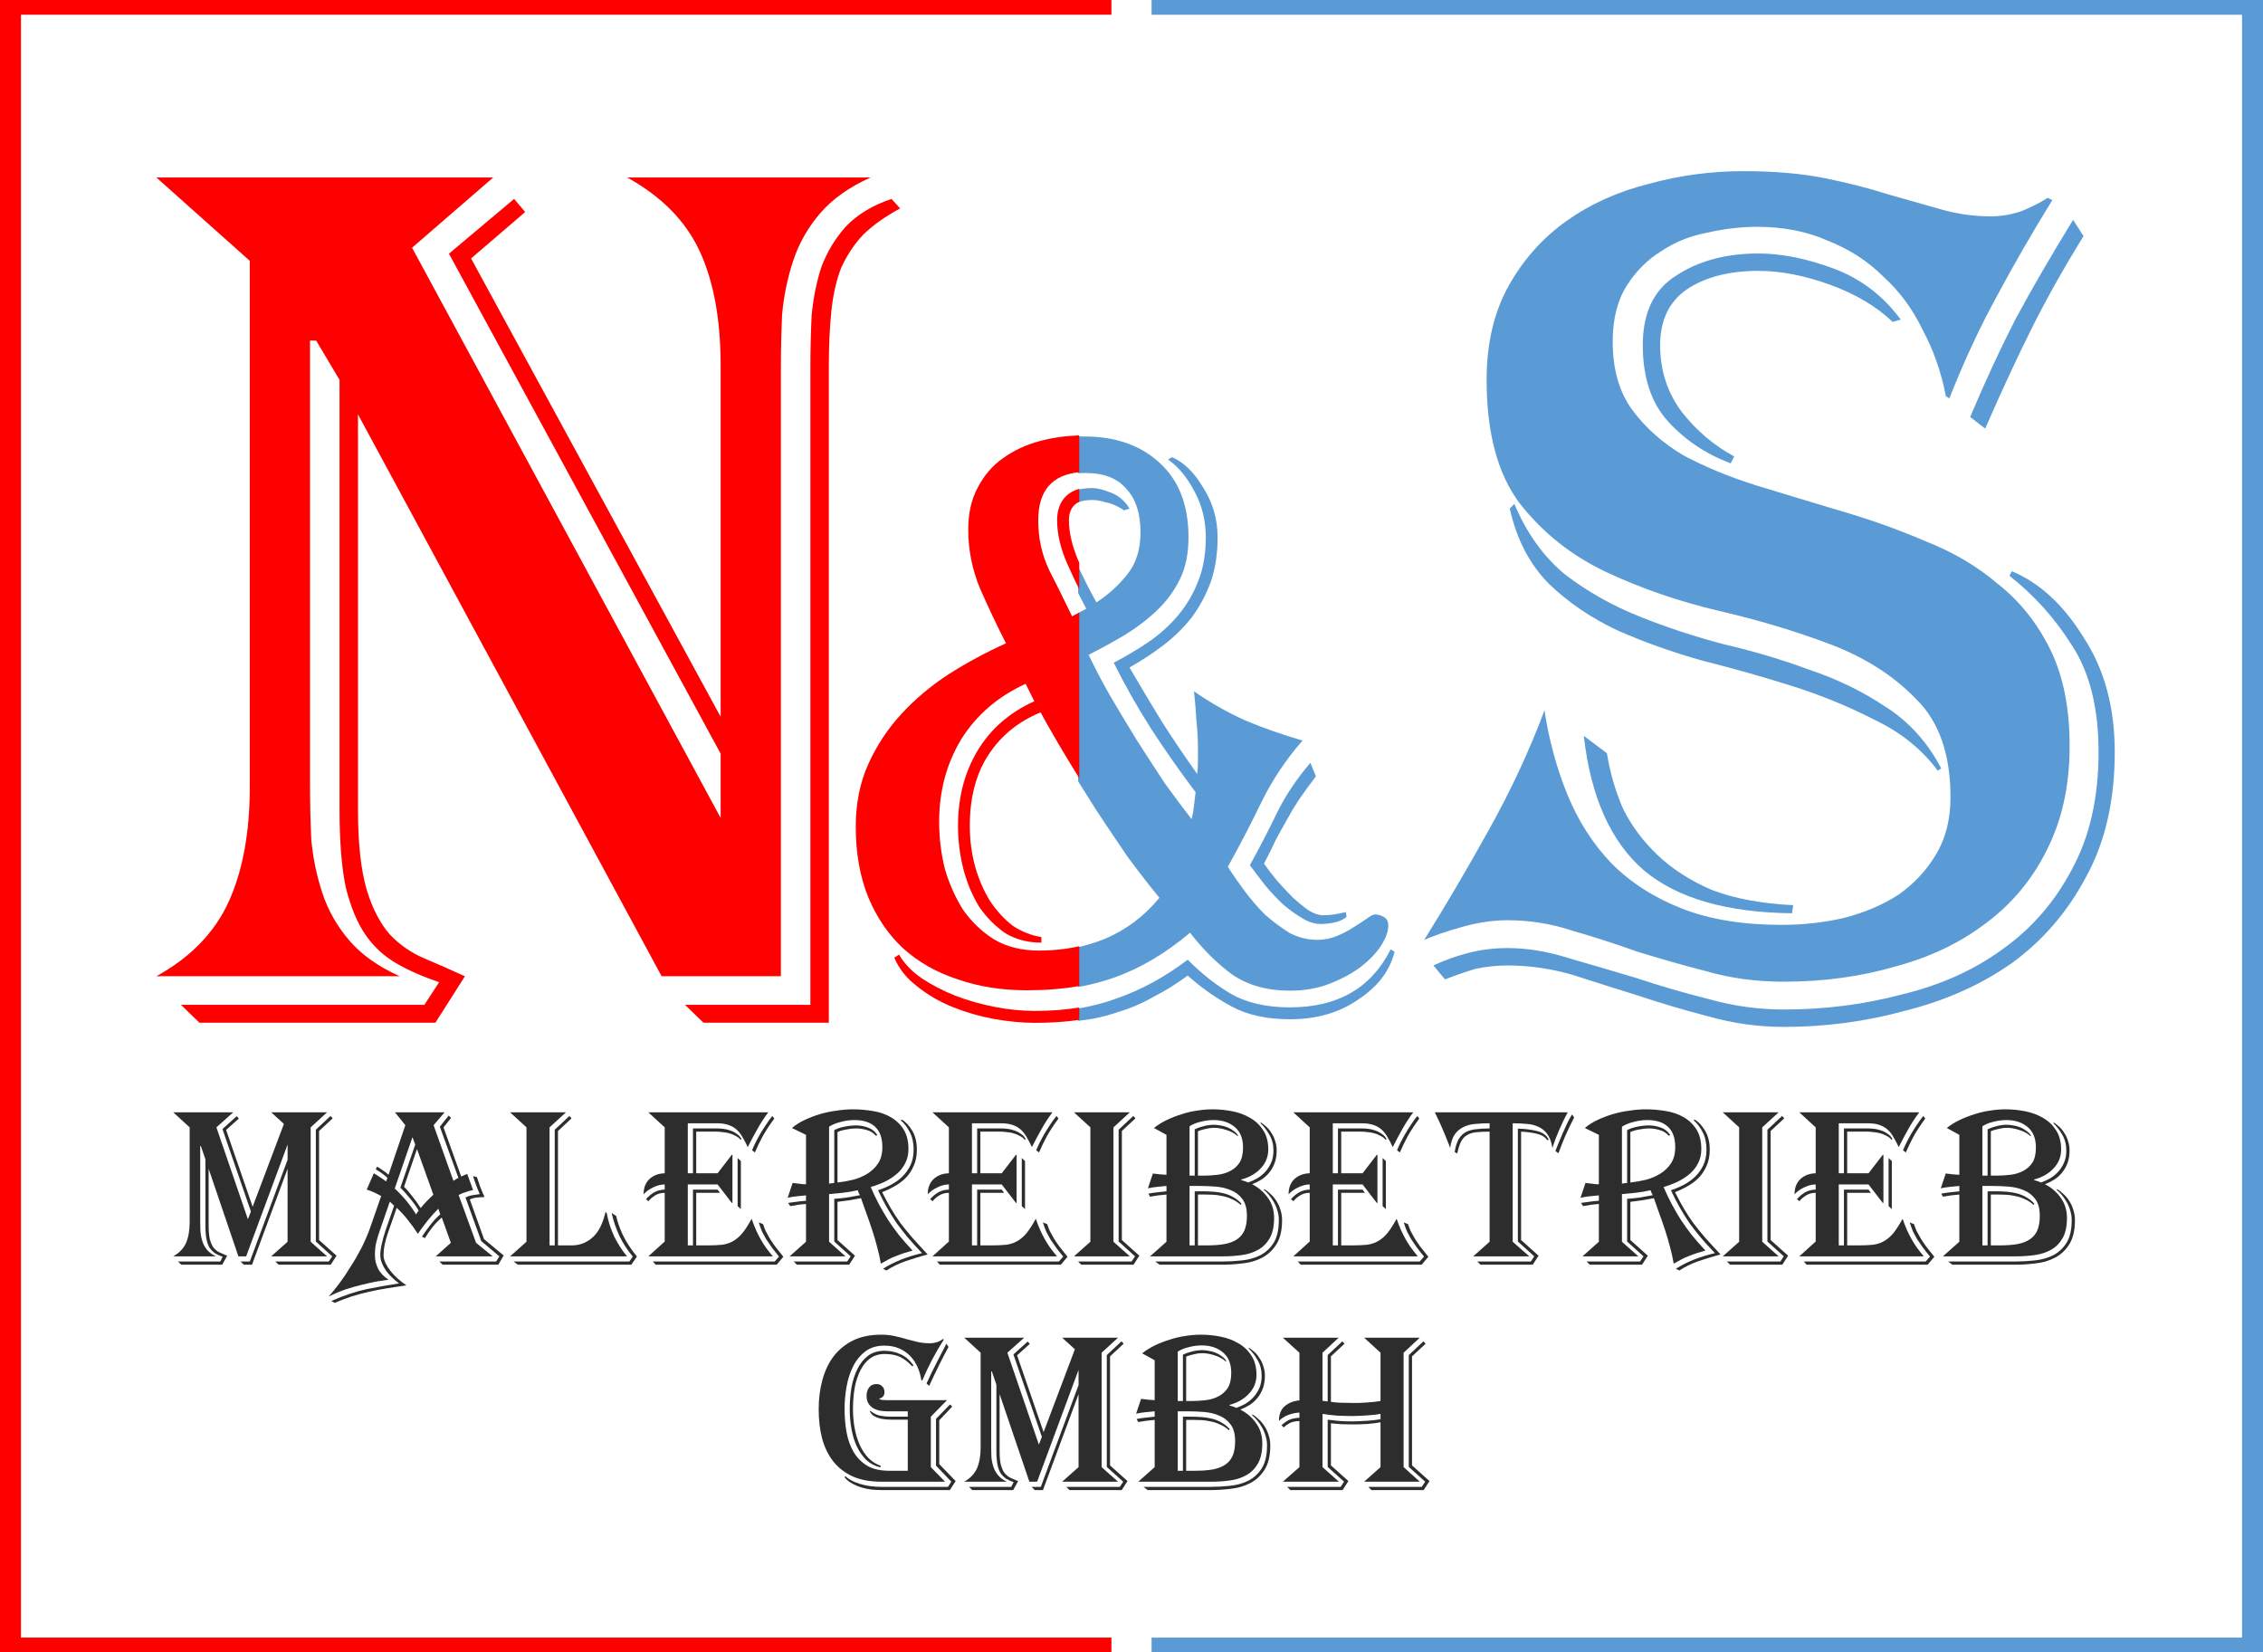 <?xml version="1.0" encoding="UTF-8"?> <svg xmlns="http://www.w3.org/2000/svg" width="1071" height="782" viewBox="0 0 1071 782" fill="none"><rect width="1071" height="782" fill="white"></rect><path d="M1071 0V782L545 782V775.018L1061.08 775.018V6.982L545 6.982V3.23511e-05L1071 0Z" fill="#5B9BD5"></path><path d="M0 782L526 782V775.018H9.924L9.925 6.982L526 6.982V0H0V782Z" fill="#FF0000"></path><path d="M895.727 152.341C888.062 145.024 878.208 139.171 866.163 134.781C854.119 130.39 842.805 128.195 832.22 128.195C818.351 128.195 807.036 131.122 798.277 136.976C789.882 142.829 785.685 151.61 785.685 163.317C785.685 175.39 789.152 186 796.087 195.146C803.021 203.927 811.234 210.878 820.723 216L819.081 219.293C807.401 214.902 797.547 208.317 789.517 199.537C781.487 190.756 777.473 178.683 777.473 163.317C777.473 147.951 782.765 136.976 793.349 130.39C803.934 123.439 816.891 119.963 832.22 119.963C843.17 119.963 855.031 122.341 867.806 127.098C880.58 131.854 891.165 139.902 899.559 151.244L895.727 152.341ZM979.491 353.195C979.491 371.854 975.841 388.317 968.541 402.585C961.606 416.488 951.934 428.012 939.525 437.159C927.481 446.305 913.246 453.073 896.822 457.463C880.398 462.22 862.879 464.598 844.264 464.598C831.125 464.598 818.898 462.951 807.584 459.659C796.269 456.732 785.32 453.622 774.735 450.329C764.516 446.671 754.296 443.378 744.077 440.451C734.222 437.159 724.003 435.512 713.418 435.512C706.483 435.512 699.184 436.61 691.519 438.805C683.855 441 678.015 443.012 674 444.841C683.855 429.11 694.074 411.732 704.659 392.707C715.243 373.683 724.003 354.841 730.937 336.183C733.127 350.451 736.777 363.805 741.887 376.244C746.997 388.683 753.931 399.476 762.691 408.622C771.815 417.768 782.947 424.902 796.087 430.024C809.226 435.146 824.92 437.707 843.17 437.707C853.389 437.707 863.244 436.61 872.733 434.415C882.588 431.854 891.165 428.195 898.464 423.439C905.764 418.317 911.604 412.098 915.984 404.78C920.728 397.098 923.101 387.951 923.101 377.341C923.101 356.854 917.626 341.305 906.677 330.695C896.092 319.72 882.588 311.122 866.163 304.902C849.739 298.683 832.038 293.378 813.058 288.988C794.444 284.598 776.925 278.561 760.501 270.878C744.077 263.195 730.39 252.402 719.44 238.5C708.856 224.598 703.564 205.024 703.564 179.781C703.564 162.585 707.031 147.768 713.966 135.329C720.9 122.89 730.025 112.646 741.339 104.598C752.654 96.549 765.611 90.695 780.21 87.037C794.809 83.012 809.774 81 825.103 81C839.702 81 852.477 82.098 863.426 84.293C874.376 86.488 884.413 89.049 893.537 91.976C902.662 94.537 911.056 96.915 918.721 99.11C926.386 101.305 934.233 102.402 942.262 102.402C946.642 102.402 951.204 101.671 955.949 100.207C960.694 98.378 965.074 96.183 969.089 93.622L971.278 94.719C961.789 110.085 953.029 125.268 945 140.268C936.97 154.902 929.488 171 922.553 188.561L920.911 187.463C918.721 176.122 915.071 165.695 909.961 156.183C905.217 146.305 899.012 137.89 891.347 130.939C884.048 123.622 875.288 117.951 865.068 113.927C855.214 109.537 844.082 107.341 831.673 107.341C824.008 107.341 816.161 108.256 808.131 110.085C800.102 111.549 792.802 114.476 786.232 118.866C779.663 122.89 774.188 128.378 769.808 135.329C765.428 142.281 763.238 151.061 763.238 161.671C763.238 174.841 766.341 185.634 772.545 194.049C778.75 202.463 786.78 209.598 796.634 215.451C806.854 220.939 818.351 225.695 831.125 229.72C844.264 233.744 857.586 237.768 871.091 241.793C884.96 245.817 898.282 250.573 911.056 256.061C924.196 261.183 935.693 267.951 945.547 276.366C955.767 284.415 963.979 294.659 970.184 307.098C976.388 319.537 979.491 334.902 979.491 353.195ZM917.079 364.72C909.414 354.476 899.377 346.427 886.967 340.573C874.923 334.354 861.966 329.049 848.097 324.659C834.227 320.268 819.993 316.244 805.394 312.585C791.159 308.561 777.838 303.805 765.428 298.317C753.019 292.463 742.252 285.146 733.127 276.366C724.003 267.22 717.798 255.329 714.513 240.695L716.703 238.5C722.543 252.402 730.572 263.561 740.792 271.976C751.376 280.024 763.056 286.61 775.83 291.732C788.605 296.854 801.926 301.244 815.796 304.902C830.03 308.195 843.535 312.22 856.309 316.976C869.448 321.366 881.493 327.22 892.442 334.537C903.392 341.488 912.151 351.183 918.721 363.622L917.079 364.72ZM1000.84 355.939C1000.84 378.988 996.28 398.744 987.155 415.207C978.396 431.671 966.716 445.207 952.117 455.817C937.518 466.061 920.728 473.561 901.749 478.317C883.135 483.439 863.974 486 844.264 486C832.22 486 820.358 484.354 808.679 481.061C797.364 478.134 786.232 474.841 775.283 471.183C764.698 467.89 754.296 464.598 744.077 461.305C733.857 458.378 723.638 456.915 713.418 456.915C708.308 456.915 703.199 457.463 698.089 458.561C693.344 460.024 688.599 461.671 683.855 463.5L678.38 456.915C683.855 454.354 689.512 452.341 695.351 450.878C701.191 449.415 707.213 448.683 713.418 448.683C722.908 448.683 732.762 450.329 742.982 453.622C753.201 456.549 763.786 459.659 774.735 462.951C785.685 466.61 796.999 469.902 808.679 472.829C820.358 476.122 832.22 477.768 844.264 477.768C863.609 477.768 882.223 475.39 900.107 470.634C918.356 466.244 934.233 459.11 947.737 449.232C961.606 439.354 972.556 426.732 980.586 411.366C988.98 396 993.177 377.524 993.177 355.939C993.177 335.085 988.98 318.256 980.586 305.451C972.556 292.646 962.701 281.671 951.022 272.524L952.117 270.329C965.256 275.817 976.571 286.244 986.06 301.61C995.915 316.61 1000.84 334.72 1000.84 355.939ZM848.097 432.22C817.073 431.854 793.714 425.085 778.02 411.915C762.326 398.378 752.836 377.159 749.551 348.256L760.501 356.488C761.961 365.634 764.516 374.415 768.166 382.829C772.18 390.878 777.655 398.195 784.59 404.78C791.524 411.366 800.102 416.854 810.321 421.244C820.906 425.268 833.68 427.646 848.644 428.378L848.097 432.22ZM986.06 111.732C976.571 127.098 968.359 141.732 961.424 155.634C954.489 169.537 947.19 185.268 939.525 202.829L932.408 197.341C939.342 180.878 946.46 165.512 953.759 151.244C961.424 136.976 970.548 121.244 981.133 104.049L986.06 111.732Z" fill="#5B9BD5"></path><path d="M426 98.648C419.018 102.404 413.2 106.535 408.545 111.042C404.279 115.549 400.788 120.808 398.073 126.817C395.745 132.826 394.194 139.775 393.418 147.662C392.642 155.174 392.255 164 392.255 174.141V484H332.909L324.182 475.549H383.527V174.141C383.527 165.878 383.721 157.615 384.109 149.352C384.885 141.089 386.436 133.39 388.764 126.254C391.479 119.117 395.358 112.732 400.4 107.099C405.83 101.465 413.006 97.145 421.927 94.141L426 98.648ZM412.036 84C401.952 88.507 394 94.141 388.182 100.901C382.364 107.662 378.097 115.174 375.382 123.437C372.667 131.7 370.921 140.15 370.145 148.789C369.758 157.427 369.564 165.878 369.564 174.141V462.028H313.127L169.418 196.113V383.155C169.418 398.93 170.776 411.512 173.491 420.901C176.206 429.915 179.891 437.052 184.545 442.31C189.2 447.193 194.63 450.948 200.836 453.577C207.042 456.207 213.442 459.023 220.036 462.028L206.073 484H94.364L85.636 475.549H200.836L207.818 464.845C200.061 462.216 193.273 459.211 187.455 455.831C181.636 452.451 176.788 447.944 172.909 442.31C169.03 436.676 165.927 429.164 163.6 419.775C161.661 410.385 160.691 398.178 160.691 383.155V179.775L149.636 161.183H146.727V371.887C146.727 380.15 146.921 388.601 147.309 397.239C148.085 405.878 149.83 414.329 152.545 422.592C155.261 430.854 159.527 438.366 165.345 445.127C171.164 451.887 179.115 457.521 189.2 462.028H74C90.291 453.014 101.733 441.183 108.327 426.535C114.921 411.887 118.218 393.859 118.218 372.451V123.437L74 84H233.418L195.018 117.239L341.055 387.099V356.676L212.473 120.056L243.309 94.141L248.545 100.338L222.945 122.31L341.055 339.211V173.014C341.055 151.23 337.758 133.202 331.164 118.93C324.57 104.657 313.127 93.014 296.836 84H412.036Z" fill="#FF0000"></path><path d="M510.236 483.15C510.277 483.144 510.318 483.137 510.359 483.131C517.059 482.38 523.264 481.002 528.971 478.998C534.927 477.244 540.511 474.864 545.723 471.858C551.182 469.102 556.642 465.72 562.102 461.712C568.554 467.474 575.503 472.359 582.948 476.367C590.393 480.375 599.575 482.38 610.494 482.38C623.151 482.38 633.946 479.248 642.88 472.985C652.062 466.973 657.77 459.457 660.004 450.439L658.142 449.312C648.96 467.599 633.078 476.743 610.494 476.743C599.327 476.743 590.021 474.614 582.576 470.355C575.379 466.096 568.554 460.71 562.102 454.197C551.182 462.464 539.891 468.601 528.227 472.609C522.579 474.672 516.582 476.235 510.236 477.298V483.15Z" fill="#5B9BD5"></path><path d="M510.236 467.126C516.052 466.084 521.553 464.655 526.738 462.839C539.146 458.581 551.307 451.441 563.219 441.42C569.423 449.437 576.123 456.075 583.32 461.336C590.765 466.347 599.823 468.852 610.494 468.852C617.443 468.852 623.771 467.724 629.479 465.47C635.187 463.215 640.026 460.585 643.997 457.579C648.216 454.322 651.442 450.94 653.675 447.433C655.909 443.925 657.026 440.794 657.026 438.038C657.026 436.034 656.281 434.656 654.792 433.905C653.551 433.153 652.186 432.778 650.697 432.778C649.953 432.778 648.712 433.404 646.975 434.656C645.238 435.909 643.128 437.287 640.647 438.79C638.413 440.293 635.807 441.671 632.829 442.923C629.851 444.176 626.749 444.802 623.523 444.802C618.808 444.802 614.341 443.675 610.122 441.42C606.151 438.915 602.305 436.034 598.582 432.778C595.108 429.27 591.882 425.513 588.904 421.504C585.926 417.496 583.32 413.738 581.087 410.231C586.794 399.96 592.13 389.689 597.093 379.418C602.305 368.896 608.757 359.251 616.45 350.483C607.02 347.728 598.086 344.596 589.648 341.089C581.211 337.331 573.021 332.697 565.08 327.185C565.576 331.695 565.948 336.204 566.197 340.713C566.693 345.223 566.941 349.857 566.941 354.617V360.629C566.941 362.633 566.817 364.512 566.569 366.266C560.861 358.249 555.277 349.982 549.818 341.465C544.606 332.947 539.519 324.43 534.555 315.912C540.263 312.656 545.599 309.148 550.562 305.391C555.774 301.382 560.241 296.998 563.963 292.239C567.686 287.228 570.664 281.717 572.897 275.705C575.131 269.442 576.247 262.302 576.247 254.286C576.247 245.768 574.014 238.002 569.547 230.988C565.328 223.723 560.365 218.838 554.657 216.333L552.796 217.46C557.759 220.967 561.978 226.103 565.452 232.867C568.926 239.38 570.664 246.52 570.664 254.286C570.664 262.302 569.423 269.317 566.941 275.329C564.708 281.091 561.605 286.352 557.635 291.111C553.664 295.871 548.949 300.13 543.489 303.888C538.278 307.395 532.818 310.652 527.11 313.658C532.322 324.179 538.278 334.701 544.978 345.223C551.679 355.494 558.627 365.389 565.824 374.909C565.576 376.913 565.328 379.042 565.08 381.297C564.832 383.551 564.459 385.681 563.963 387.685C560.241 382.925 556.022 377.288 551.307 370.775C546.84 364.011 542.373 357.122 537.905 350.108C533.438 342.843 529.22 335.828 525.249 329.064C521.278 322.05 517.928 315.662 515.198 309.9C521.154 306.894 526.862 303.762 532.322 300.506C538.03 296.998 543.117 293.115 547.584 288.857C552.051 284.598 555.649 279.713 558.379 274.202C561.109 268.69 562.474 262.052 562.474 254.286C562.474 239.004 557.883 227.23 548.701 218.963C539.767 210.696 527.855 206.562 512.965 206.562C512.048 206.562 511.138 206.575 510.236 206.6V223.984C511.347 223.893 512.505 223.848 513.709 223.848C522.395 223.848 528.847 226.353 533.066 231.364C537.533 236.123 539.767 243.012 539.767 252.031C539.767 260.047 537.657 266.686 533.438 271.947C529.468 276.957 524.629 281.341 518.921 285.099C516.026 279.929 513.131 274.254 510.236 268.075V280.641C511.5 283.181 512.782 285.67 514.081 288.105L510.236 290.139V369.758C513.087 374.356 515.982 378.954 518.921 383.551C523.884 391.067 528.847 398.457 533.811 405.722C539.022 412.736 543.986 419.125 548.701 424.886C541.504 433.654 532.818 440.168 522.643 444.427C518.586 446.025 514.451 447.304 510.236 448.265V467.126Z" fill="#5B9BD5"></path><path d="M510.236 231.747V237.751C512.056 237 514.33 236.624 517.059 236.624C518.797 236.624 520.906 237 523.388 237.752C526.118 238.253 528.971 239.505 531.949 241.509L534.555 240.758C532.57 237.251 529.716 234.745 525.993 233.242C522.271 231.739 519.293 230.988 517.059 230.988C514.513 230.988 512.239 231.241 510.236 231.747Z" fill="#5B9BD5"></path><path d="M631.713 436.535C633.946 436.034 635.807 435.157 637.296 433.905L636.924 431.65C634.939 432.151 633.078 432.527 631.34 432.778C629.851 433.028 628.114 433.153 626.129 433.153C624.144 433.153 621.91 432.402 619.428 430.899C616.947 429.145 614.465 427.141 611.983 424.886C609.502 422.381 607.02 419.751 604.538 416.995C602.057 413.989 599.947 411.233 598.21 408.728C600.444 404.469 602.305 400.712 603.794 397.455C605.531 394.198 607.268 391.067 609.005 388.061C610.743 384.804 612.604 381.673 614.589 378.666C616.823 375.41 619.552 371.652 622.779 367.393L620.173 361.005C613.721 368.52 608.509 376.286 604.538 384.303C600.816 392.069 596.473 400.461 591.51 409.48C593.743 412.486 596.225 415.743 598.955 419.25C601.684 422.506 604.538 425.513 607.516 428.268C610.494 430.773 613.472 432.903 616.45 434.656C619.428 436.41 622.282 437.287 625.012 437.287C627.246 437.287 629.479 437.036 631.713 436.535Z" fill="#5B9BD5"></path><path d="M510.784 447.828V466.661C503.118 467.997 494.907 468.665 486.151 468.665C473.99 468.665 462.947 466.911 453.02 463.404C443.094 460.147 434.532 455.262 427.335 448.749C420.386 442.236 414.927 434.219 410.956 424.7C406.985 414.93 405 403.782 405 391.256C405 380.233 406.985 370.338 410.956 361.57C414.927 352.802 420.138 344.911 426.591 337.896C433.043 330.882 440.488 324.619 448.926 319.108C457.611 313.596 466.67 308.711 476.1 304.452C471.881 296.185 467.786 287.543 463.816 278.524C460.093 269.506 458.232 260.237 458.232 250.717C458.232 242.951 459.721 236.312 462.699 230.801C465.677 225.039 469.648 220.405 474.611 216.897C479.822 213.14 485.778 210.384 492.479 208.63C498.217 207.129 504.318 206.27 510.784 206.054V223.471C497.836 224.722 491.362 232.301 491.362 246.208C491.362 254.725 493.099 262.616 496.574 269.881C500.296 277.146 503.895 284.411 507.369 291.676L510.784 289.87V368.297C509.008 365.429 507.249 362.56 505.508 359.691C500.792 351.925 496.45 344.41 492.479 337.145C482.056 341.403 473.866 348.042 467.91 357.061C461.954 366.079 458.976 377.352 458.976 390.88C458.976 397.644 459.845 404.157 461.582 410.42C463.319 416.433 465.677 421.819 468.655 426.578C471.881 431.338 475.479 435.221 479.45 438.227C483.669 440.983 488.136 442.737 492.851 443.488V446.119C486.399 446.119 480.691 444.616 475.728 441.609C471.012 438.353 466.918 434.219 463.443 429.209C460.217 423.948 457.736 418.061 455.998 411.548C454.261 404.784 453.393 397.895 453.393 390.88C453.393 377.352 456.495 365.453 462.699 355.182C468.903 344.911 477.837 337.145 489.501 331.884L485.406 323.617C472.253 329.629 462.078 338.397 454.882 349.921C447.933 361.445 444.459 374.471 444.459 389.001C444.459 396.266 445.327 403.531 447.064 410.796C449.05 417.81 451.904 424.324 455.626 430.336C459.597 436.098 464.56 440.858 470.516 444.616C476.472 448.123 483.545 449.876 491.734 449.876C498.253 449.876 504.603 449.193 510.784 447.828Z" fill="#FF0000"></path><path d="M510.784 278.954V266.318C510.638 266.004 510.493 265.689 510.347 265.372C507.369 258.358 505.88 251.97 505.88 246.208C505.88 241.934 507.515 239.011 510.784 237.437V231.334C508.163 232.078 506.032 233.278 504.391 234.934C501.661 237.69 500.296 241.448 500.296 246.208C500.296 252.721 501.909 259.61 505.135 266.875C506.978 271.024 508.861 275.05 510.784 278.954Z" fill="#FF0000"></path><path d="M510.784 476.828V482.672C504.507 483.605 497.537 484.072 489.873 484.072C483.669 484.072 477.093 483.445 470.144 482.193C463.443 480.94 456.991 479.061 450.787 476.556C444.583 474.051 438.999 470.794 434.036 466.786C429.072 463.028 425.474 458.519 423.24 453.258L425.474 451.755C427.955 456.014 431.554 459.772 436.269 463.028C441.232 466.285 446.568 469.041 452.276 471.295C458.232 473.55 464.436 475.304 470.888 476.556C477.341 477.809 483.669 478.435 489.873 478.435C497.218 478.435 504.188 477.899 510.784 476.828Z" fill="#FF0000"></path><path d="M128.346 594.581L136.104 587.674V553.137L119.26 598.543H115.381L113.85 597.019H118.24L136.104 548.871V541.659L116.504 594.581H112.829L98.742 553.137V579.751C98.742 582.392 98.912 584.559 99.252 586.252C99.66 587.877 100.205 589.198 100.885 590.213C101.634 591.161 102.451 591.906 103.335 592.448C104.288 592.922 105.343 593.396 106.5 593.87L107.521 594.277L105.173 598.543H85.777L84.246 597.019H104.254L105.377 594.784C104.016 594.31 102.825 593.769 101.804 593.159C100.851 592.482 100.001 591.635 99.252 590.62C98.572 589.536 98.061 588.148 97.721 586.455C97.38 584.694 97.21 582.46 97.21 579.751V548.668L95.067 542.37H94.76V578.329C94.76 579.819 94.794 581.342 94.862 582.9C94.999 584.457 95.305 585.981 95.781 587.471C96.258 588.961 97.006 590.315 98.027 591.534C99.048 592.753 100.443 593.769 102.212 594.581H82C84.858 592.956 86.866 590.857 88.023 588.283C89.18 585.642 89.758 582.358 89.758 578.43V533.533L82 526.422H110.379L102.417 533.533L117.321 577.008L118.75 573.351L105.275 534.345L112.012 528.251L113.033 529.368L107.01 534.752L119.567 571.117L134.369 531.907L128.346 526.422H154.785L147.027 533.533V587.674L154.785 594.581H128.346ZM131.817 598.543L130.285 597.019H155.602L157.235 594.581L149.477 587.572V534.65L156.419 528.149L157.44 529.266L151.008 535.259V586.861L159.277 594.277L156.521 598.543H131.817Z" fill="#2D2D2D"></path><path d="M199.077 571.726C200.846 569.559 202.854 567.46 205.1 565.428L197.341 543.792L191.216 561.67C192.373 562.753 193.666 564.243 195.095 566.139C196.593 567.968 197.92 569.83 199.077 571.726ZM196.933 574.773C197.137 574.435 197.307 574.13 197.443 573.859C197.648 573.588 197.886 573.284 198.158 572.945C196.933 570.846 195.47 568.814 193.768 566.85C192.135 564.819 190.706 563.227 189.481 562.076L196.525 541.659L195.198 538.205L186.827 562.482C190.842 566.207 194.211 570.304 196.933 574.773ZM206.223 594.581L213.368 588.182L209.081 576.196C207.516 577.55 206.018 579.107 204.589 580.868C203.228 582.629 202.071 584.322 201.118 585.947L199.689 585.236C200.846 583.475 202.139 581.681 203.568 579.852C204.998 577.956 206.597 576.229 208.366 574.672L207.448 572.031C205.678 573.792 203.977 575.688 202.343 577.719C200.778 579.683 199.247 581.749 197.75 583.916C196.32 581.681 194.755 579.514 193.054 577.415C191.42 575.315 189.651 573.385 187.745 571.625L183.662 583.306C182.914 585.473 182.369 587.403 182.029 589.096C181.689 590.789 181.518 592.414 181.518 593.972C181.518 595.191 181.825 596.444 182.437 597.73C183.05 599.017 183.832 600.27 184.785 601.489C185.806 602.775 186.963 603.994 188.256 605.145C189.549 606.297 190.91 607.346 192.339 608.294C189.073 608.768 185.976 609.242 183.05 609.716C180.191 610.19 177.401 610.732 174.679 611.342C171.957 611.951 169.268 612.662 166.614 613.475C163.96 614.355 161.204 615.405 158.345 616.624L156.814 615.71C162.599 613.136 168.145 611.274 173.454 610.123C178.83 609.039 183.968 608.125 188.868 607.38C187.848 606.635 186.793 605.755 185.704 604.739C184.683 603.791 183.73 602.741 182.845 601.59C182.029 600.439 181.348 599.22 180.804 597.933C180.259 596.647 179.987 595.326 179.987 593.972C179.987 592.414 180.225 590.62 180.702 588.588C181.178 586.489 181.723 584.525 182.335 582.697L186.52 570.609L184.479 568.679L179.783 582.29C179.034 584.39 178.456 586.32 178.048 588.08C177.639 589.773 177.435 591.737 177.435 593.972C177.435 596.207 177.911 598.306 178.864 600.27C179.817 602.234 181.484 604.028 183.866 605.653C182.369 605.856 180.532 606.127 178.354 606.466C176.244 606.872 173.93 607.38 171.412 607.99C168.894 608.599 166.274 609.344 163.552 610.224C160.83 611.172 158.141 612.29 155.487 613.576C157.052 611.951 158.754 609.886 160.591 607.38C162.429 604.942 164.232 602.267 166.002 599.355C167.839 596.511 169.541 593.565 171.106 590.518C172.671 587.403 173.964 584.423 174.985 581.579L180.395 566.038C178.014 564.683 175.734 563.668 173.556 562.99L176.925 555.27C177.877 555.812 178.83 556.422 179.783 557.099C180.804 557.708 181.791 558.385 182.743 559.13L183.356 557.404C182.403 556.523 181.518 555.812 180.702 555.27C179.953 554.661 179 554.051 177.843 553.442L178.456 552.121C179.409 552.663 180.293 553.239 181.11 553.848C181.995 554.39 182.914 555.101 183.866 555.981L191.829 532.517L186.929 526.422H210.408L205.202 532.517L214.593 558.826L216.941 557.404L208.162 533.228L212.348 527.946L213.47 529.063L209.898 533.533L218.268 556.794L221.127 555.575L223.883 563.194C222.658 563.464 221.467 563.803 220.31 564.209C219.221 564.548 218.132 564.988 217.043 565.53L225.312 588.182L233.173 594.581H206.223ZM229.089 586.455L238.379 594.175L235.827 598.543H209.489L207.958 597.019H234.806L236.337 594.581L227.762 587.369L220.31 566.749C221.263 566.207 222.386 565.835 223.679 565.631C224.972 565.428 226.095 565.259 227.048 565.124C225.823 562.347 224.768 559.503 223.883 556.591L225.72 557.099C226.197 558.589 226.707 560.112 227.252 561.67C227.864 563.227 228.545 564.853 229.293 566.546C228.136 566.546 226.911 566.613 225.618 566.749C224.393 566.884 223.304 567.189 222.352 567.663L229.089 586.455Z" fill="#2D2D2D"></path><path d="M241.405 594.581L249.164 587.674V533.533L241.405 526.422H267.845L260.087 533.533V589.401H262.537V534.65L269.478 528.149L270.499 529.266L264.068 535.259V589.401H270.601C274.276 589.401 277.509 588.182 280.299 585.744C283.157 583.306 285.233 579.311 286.526 573.758H287.037C287.513 576.128 288.057 578.261 288.67 580.157C289.35 582.053 290.065 583.814 290.814 585.439C291.63 587.064 292.515 588.622 293.468 590.112C294.421 591.602 295.509 593.091 296.734 594.581H241.405ZM298.776 598.543H245.08L243.039 597.019H297.857L299.491 594.683C296.905 591.635 294.761 588.317 293.059 584.728C291.426 581.139 290.235 577.584 289.487 574.062L291.63 575.485C292.107 577.922 293.128 580.868 294.693 584.322C296.326 587.708 298.572 591.161 301.43 594.683L298.776 598.543Z" fill="#2D2D2D"></path><path d="M366.448 529.368C364.202 532.415 362.364 535.226 360.935 537.799C359.574 540.304 358.349 542.844 357.26 545.417L355.933 544.401C356.341 543.318 356.886 542.099 357.566 540.745C358.247 539.39 358.996 538.002 359.812 536.58C360.697 535.09 361.616 533.634 362.569 532.212C363.521 530.722 364.508 529.368 365.529 528.149L366.448 529.368ZM349.094 570.812V548.058L350.625 549.48V572.234L349.094 570.812ZM306.831 594.581L314.589 587.572V564.514C312.82 564.514 311.255 564.954 309.894 565.835C308.533 566.715 307.546 567.595 306.933 568.476L305.708 567.561C306.729 566.342 307.954 565.293 309.383 564.412C310.812 563.532 312.548 563.058 314.589 562.99V560.552C312.82 560.552 310.983 561.027 309.077 561.975C307.239 562.855 305.742 563.938 304.585 565.225C304.585 562.178 305.504 559.774 307.342 558.013C309.247 556.252 311.663 555.338 314.589 555.27V533.533L306.831 526.422H363.589C361.616 529.063 359.88 531.738 358.383 534.447C356.886 537.088 355.389 539.898 353.891 542.878C353.143 541.253 352.36 539.763 351.544 538.408C350.795 536.986 349.876 535.767 348.787 534.752C347.698 533.736 346.371 532.957 344.806 532.415C343.309 531.873 341.437 531.603 339.192 531.603H325.512V555.27H327.962V534.04H339.192C340.144 534.04 341.199 534.108 342.356 534.244C343.513 534.379 344.636 534.65 345.725 535.056C346.882 535.463 347.903 536.004 348.787 536.682C349.74 537.291 350.455 538.104 350.931 539.119L350.523 539.424C349.842 538.612 348.991 537.968 347.971 537.494C347.018 536.952 345.997 536.546 344.908 536.275C343.819 536.004 342.764 535.835 341.744 535.767C340.723 535.632 339.872 535.564 339.192 535.564H329.494V555.27H339.6L346.337 546.535H346.644V569.288H346.337L339.6 560.552H325.512V589.401H327.962V562.99H339.6L340.723 564.514H329.494V589.401H334.496C337.354 589.401 339.77 589.299 341.744 589.096C343.717 588.825 345.453 588.25 346.95 587.369C348.515 586.489 349.978 585.236 351.339 583.611C352.701 581.918 354.164 579.649 355.729 576.805C356.41 578.769 357.09 580.53 357.771 582.087C358.451 583.577 359.166 584.999 359.914 586.353C360.663 587.708 361.514 589.062 362.466 590.417C363.419 591.703 364.508 593.091 365.733 594.581H306.831ZM367.571 598.543H310.302L308.975 597.019H366.652L368.694 594.683C367.401 593.125 366.278 591.703 365.325 590.417C364.372 589.062 363.487 587.776 362.671 586.557C361.922 585.27 361.241 584.017 360.629 582.798C360.085 581.512 359.574 580.089 359.098 578.532L361.139 579.344C361.48 580.428 361.888 581.512 362.364 582.595C362.909 583.611 363.521 584.728 364.202 585.947C364.951 587.166 365.835 588.487 366.856 589.909C367.945 591.331 369.238 592.956 370.735 594.784L367.571 598.543Z" fill="#2D2D2D"></path><path d="M417.486 564.209C418.983 567.189 420.413 569.83 421.774 572.132C423.135 574.435 424.598 576.67 426.163 578.837C427.797 581.004 429.634 583.272 431.676 585.642C433.717 587.945 436.167 590.62 439.026 593.667C435.555 594.615 432.118 595.665 428.715 596.816C425.381 597.967 422.318 599.457 419.528 601.285L417.894 600.473C420.276 598.915 423.135 597.459 426.469 596.105C429.804 594.818 433.105 593.802 436.372 593.058C433.854 590.417 431.608 587.945 429.634 585.642C427.729 583.34 425.959 581.071 424.326 578.837C422.76 576.534 421.263 574.13 419.834 571.625C418.405 569.119 416.976 566.342 415.547 563.295C417.656 562.618 419.732 561.738 421.774 560.654C423.815 559.571 425.619 558.25 427.184 556.692C428.749 555.135 430.008 553.34 430.961 551.309C431.914 549.21 432.39 546.806 432.39 544.097C432.39 540.846 431.778 538.07 430.553 535.767C429.396 533.465 427.967 531.603 426.265 530.181L426.776 529.876C428.545 530.824 430.179 532.551 431.676 535.056C433.173 537.494 433.922 540.508 433.922 544.097C433.922 546.941 433.445 549.447 432.492 551.614C431.608 553.713 430.417 555.575 428.919 557.2C427.422 558.758 425.653 560.112 423.611 561.264C421.638 562.415 419.596 563.397 417.486 564.209ZM417.588 542.878C417.588 538.544 416.431 535.327 414.117 533.228C411.872 531.129 408.605 530.079 404.317 530.079C402.14 530.079 399.962 530.384 397.784 530.993C395.606 531.535 393.803 532.28 392.374 533.228V560.146L394.824 559.841V534.853C396.185 534.108 397.784 533.566 399.622 533.228C401.527 532.822 403.365 532.618 405.134 532.618C407.04 532.618 408.911 532.957 410.749 533.634C412.586 534.244 414.083 535.429 415.24 537.189L414.526 537.494C413.233 536.072 411.735 535.158 410.034 534.752C408.401 534.278 406.767 534.04 405.134 534.04C403.773 534.04 402.242 534.21 400.54 534.548C398.907 534.819 397.512 535.226 396.355 535.767V559.638C398.805 559.367 401.289 558.927 403.807 558.318C406.325 557.641 408.605 556.659 410.647 555.372C412.688 554.085 414.356 552.46 415.649 550.496C416.942 548.465 417.588 545.925 417.588 542.878ZM394.824 567.358C396.865 567.223 398.873 567.02 400.847 566.749C402.888 566.41 404.93 566.038 406.972 565.631C406.767 565.293 406.563 564.92 406.359 564.514C406.223 564.108 406.087 563.701 405.951 563.295C403.569 563.837 401.153 564.243 398.703 564.514C396.321 564.785 394.211 564.988 392.374 565.124V587.674L400.132 594.581H373.692L381.451 587.674V569.796C380.566 569.864 379.817 569.932 379.205 569.999C378.66 570.067 378.116 570.135 377.572 570.202C377.095 570.27 376.585 570.372 376.04 570.507C375.496 570.575 374.815 570.676 373.999 570.812L372.978 569.288C374.203 569.085 375.462 568.916 376.755 568.78C378.116 568.577 379.681 568.408 381.451 568.272V565.733C380.158 565.868 378.763 566.004 377.265 566.139C375.836 566.275 374.339 566.512 372.774 566.85L375.122 559.841C375.598 559.909 376.142 559.977 376.755 560.045C377.367 560.112 377.98 560.18 378.592 560.248C379.205 560.315 379.749 560.383 380.226 560.451C380.77 560.451 381.179 560.451 381.451 560.451V537.088L374.815 533.837C376.585 532.348 378.626 531.061 380.94 529.977C383.254 528.894 385.67 527.98 388.188 527.235C390.774 526.49 393.395 525.948 396.049 525.609C398.703 525.203 401.255 525 403.705 525C406.835 525 409.966 525.271 413.097 525.813C416.227 526.287 419.017 527.235 421.467 528.657C423.985 530.079 426.027 532.009 427.592 534.447C429.158 536.885 429.94 540.034 429.94 543.894C429.94 546.331 429.43 548.532 428.409 550.496C427.456 552.392 426.163 554.051 424.53 555.474C422.897 556.896 420.991 558.148 418.813 559.232C416.635 560.248 414.39 561.094 412.076 561.771C413.369 564.751 414.696 567.528 416.057 570.101C417.418 572.606 418.847 575.044 420.344 577.415C421.91 579.785 423.611 582.155 425.449 584.525C427.354 586.827 429.498 589.265 431.88 591.839C430.383 592.245 429.022 592.651 427.797 593.058C426.572 593.464 425.381 593.904 424.224 594.378C423.067 594.784 421.91 595.292 420.753 595.902C419.596 596.511 418.303 597.222 416.874 598.035C416.465 595.529 415.887 592.922 415.138 590.213C414.458 587.505 413.675 584.83 412.79 582.189C411.906 579.48 410.987 576.839 410.034 574.266C409.149 571.692 408.299 569.288 407.482 567.053C405.645 567.392 403.773 567.731 401.867 568.069C400.03 568.34 398.192 568.577 396.355 568.78V586.861L404.624 594.277L401.867 598.543H377.163L375.632 597.019H400.949L402.582 594.581L394.824 587.572V567.358Z" fill="#2D2D2D"></path><path d="M500.93 529.368C498.685 532.415 496.847 535.226 495.418 537.799C494.057 540.304 492.832 542.844 491.743 545.417L490.416 544.401C490.824 543.318 491.369 542.099 492.049 540.745C492.73 539.39 493.478 538.002 494.295 536.58C495.18 535.09 496.098 533.634 497.051 532.212C498.004 530.722 498.991 529.368 500.012 528.149L500.93 529.368ZM483.576 570.812V548.058L485.108 549.48V572.234L483.576 570.812ZM441.314 594.581L449.072 587.572V564.514C447.303 564.514 445.737 564.954 444.376 565.835C443.015 566.715 442.028 567.595 441.416 568.476L440.191 567.561C441.212 566.342 442.437 565.293 443.866 564.412C445.295 563.532 447.03 563.058 449.072 562.99V560.552C447.303 560.552 445.465 561.027 443.56 561.975C441.722 562.855 440.225 563.938 439.068 565.225C439.068 562.178 439.987 559.774 441.824 558.013C443.73 556.252 446.146 555.338 449.072 555.27V533.533L441.314 526.422H498.072C496.098 529.063 494.363 531.738 492.866 534.447C491.369 537.088 489.871 539.898 488.374 542.878C487.626 541.253 486.843 539.763 486.026 538.408C485.278 536.986 484.359 535.767 483.27 534.752C482.181 533.736 480.854 532.957 479.289 532.415C477.792 531.873 475.92 531.603 473.674 531.603H459.995V555.27H462.445V534.04H473.674C474.627 534.04 475.682 534.108 476.839 534.244C477.996 534.379 479.119 534.65 480.208 535.056C481.364 535.463 482.385 536.004 483.27 536.682C484.223 537.291 484.937 538.104 485.414 539.119L485.005 539.424C484.325 538.612 483.474 537.968 482.453 537.494C481.501 536.952 480.48 536.546 479.391 536.275C478.302 536.004 477.247 535.835 476.226 535.767C475.205 535.632 474.355 535.564 473.674 535.564H463.976V555.27H474.083L480.82 546.535H481.126V569.288H480.82L474.083 560.552H459.995V589.401H462.445V562.99H474.083L475.205 564.514H463.976V589.401H468.978C471.837 589.401 474.253 589.299 476.226 589.096C478.2 588.825 479.935 588.25 481.433 587.369C482.998 586.489 484.461 585.236 485.822 583.611C487.183 581.918 488.646 579.649 490.212 576.805C490.892 578.769 491.573 580.53 492.253 582.087C492.934 583.577 493.648 584.999 494.397 586.353C495.146 587.708 495.996 589.062 496.949 590.417C497.902 591.703 498.991 593.091 500.216 594.581H441.314ZM502.053 598.543H444.785L443.458 597.019H501.135L503.176 594.683C501.883 593.125 500.76 591.703 499.807 590.417C498.855 589.062 497.97 587.776 497.153 586.557C496.405 585.27 495.724 584.017 495.112 582.798C494.567 581.512 494.057 580.089 493.58 578.532L495.622 579.344C495.962 580.428 496.371 581.512 496.847 582.595C497.392 583.611 498.004 584.728 498.685 585.947C499.433 587.166 500.318 588.487 501.339 589.909C502.428 591.331 503.721 592.956 505.218 594.784L502.053 598.543Z" fill="#2D2D2D"></path><path d="M511.748 598.543L510.217 597.019H535.533L537.167 594.581L529.408 587.572V534.65L536.35 528.149L537.371 529.266L530.94 535.259V586.861L539.208 594.277L536.452 598.543H511.748ZM508.277 594.581L516.036 587.674V533.533L508.277 526.422H534.717L526.958 533.533V587.674L534.717 594.581H508.277Z" fill="#2D2D2D"></path><path d="M604.212 544.503C604.212 546.67 603.906 548.6 603.294 550.293C602.681 551.986 601.83 553.51 600.742 554.864C599.721 556.151 598.496 557.268 597.067 558.216C595.637 559.097 594.14 559.841 592.575 560.451C595.637 562.008 598.121 564.142 600.027 566.85C602.001 569.559 602.987 572.742 602.987 576.399C602.987 580.326 602.307 583.509 600.946 585.947C599.585 588.317 597.781 590.146 595.535 591.432C593.289 592.719 590.703 593.565 587.777 593.972C584.919 594.378 581.958 594.581 578.896 594.581H544.289L552.048 587.674V565.327C549.394 565.53 546.807 565.868 544.289 566.342L543.473 564.92C544.698 564.649 546.025 564.446 547.454 564.311C548.951 564.108 550.483 563.938 552.048 563.803V561.264C550.755 561.399 549.36 561.534 547.862 561.67C546.365 561.805 544.834 562.042 543.269 562.381L545.617 555.372C546.569 555.507 547.726 555.643 549.087 555.778C550.448 555.914 551.435 555.981 552.048 555.981V537.088L546.127 533.837C547.896 532.415 549.904 531.162 552.15 530.079C554.396 528.995 556.744 528.081 559.194 527.336C561.644 526.524 564.094 525.948 566.544 525.609C569.062 525.203 571.512 525 573.894 525C576.956 525 580.053 525.305 583.183 525.914C586.314 526.524 589.138 527.573 591.656 529.063C594.174 530.485 596.216 532.415 597.781 534.853C599.414 537.291 600.231 540.338 600.231 543.995C600.231 547.449 599.04 550.428 596.658 552.934C594.344 555.44 591.282 557.2 587.471 558.216V558.521C588.628 558.792 589.717 559.164 590.737 559.638C592.235 559.097 593.698 558.419 595.127 557.607C596.556 556.726 597.815 555.677 598.904 554.458C600.061 553.171 600.98 551.715 601.66 550.09C602.341 548.465 602.681 546.602 602.681 544.503C602.681 541.659 602.035 539.153 600.742 536.986C599.448 534.752 598.019 532.923 596.454 531.501L596.862 531.298C597.679 531.84 598.53 532.517 599.414 533.329C600.299 534.142 601.082 535.124 601.762 536.275C602.511 537.359 603.089 538.612 603.498 540.034C603.974 541.388 604.212 542.878 604.212 544.503ZM606.764 577.415C606.764 582.29 605.846 586.15 604.008 588.994C602.239 591.771 599.959 593.87 597.169 595.292C594.446 596.714 591.384 597.595 587.981 597.933C584.646 598.34 581.448 598.543 578.385 598.543H548.781L546.739 597.019H578.385C581.448 597.019 584.578 596.85 587.777 596.511C590.976 596.173 593.868 595.36 596.454 594.073C599.04 592.719 601.15 590.755 602.783 588.182C604.417 585.541 605.233 581.952 605.233 577.415C605.233 575.789 604.995 574.266 604.519 572.843C604.11 571.354 603.532 569.999 602.783 568.78C602.103 567.561 601.354 566.478 600.537 565.53C599.721 564.514 598.904 563.701 598.087 563.092L598.394 562.787C599.346 563.329 600.299 564.074 601.252 565.022C602.273 565.902 603.192 566.986 604.008 568.272C604.825 569.491 605.471 570.88 605.948 572.437C606.492 573.995 606.764 575.654 606.764 577.415ZM588.287 543.081C588.287 538.747 586.96 535.496 584.306 533.329C581.72 531.162 578.385 530.079 574.302 530.079C572.328 530.079 570.287 530.35 568.177 530.892C566.135 531.366 564.4 532.077 562.971 533.025V556.388H565.421V534.447C566.714 533.837 568.177 533.329 569.81 532.923C571.444 532.517 573.009 532.314 574.506 532.314C575.391 532.314 576.378 532.415 577.466 532.618C578.555 532.754 579.61 533.025 580.631 533.431C581.72 533.837 582.707 534.379 583.592 535.056C584.544 535.666 585.327 536.445 585.939 537.393L585.735 537.697C584.238 536.343 582.435 535.361 580.325 534.752C578.215 534.074 576.276 533.736 574.506 533.736C573.349 533.736 572.09 533.905 570.729 534.244C569.368 534.515 568.109 534.887 566.952 535.361V556.388H569.504C571.75 556.388 573.996 556.252 576.242 555.981C578.487 555.711 580.495 555.101 582.264 554.153C584.102 553.205 585.565 551.884 586.654 550.191C587.743 548.431 588.287 546.061 588.287 543.081ZM590.125 575.383C590.125 571.997 589.41 569.356 587.981 567.46C586.552 565.564 584.748 564.175 582.571 563.295C580.393 562.347 577.943 561.771 575.221 561.568C572.498 561.365 569.878 561.264 567.36 561.264H562.971V589.401H565.421V563.803H569.402C571.103 563.803 572.805 563.871 574.506 564.006C576.208 564.142 577.841 564.412 579.406 564.819C580.971 565.225 582.435 565.835 583.796 566.647C585.157 567.392 586.416 568.408 587.573 569.695L587.164 570.202C585.803 568.983 584.374 568.069 582.877 567.46C581.448 566.783 579.985 566.309 578.487 566.038C576.99 565.699 575.561 565.496 574.2 565.428C572.839 565.361 571.648 565.327 570.627 565.327H566.952V589.401H570.933C574.268 589.401 577.126 589.198 579.508 588.791C581.958 588.317 583.966 587.538 585.531 586.455C587.096 585.371 588.253 583.949 589.002 582.189C589.751 580.36 590.125 578.092 590.125 575.383Z" fill="#2D2D2D"></path><path d="M671.701 529.368C669.455 532.415 667.617 535.226 666.188 537.799C664.827 540.304 663.602 542.844 662.513 545.417L661.186 544.401C661.594 543.318 662.139 542.099 662.819 540.745C663.5 539.39 664.248 538.002 665.065 536.58C665.95 535.09 666.869 533.634 667.821 532.212C668.774 530.722 669.761 529.368 670.782 528.149L671.701 529.368ZM654.346 570.812V548.058L655.878 549.48V572.234L654.346 570.812ZM612.084 594.581L619.842 587.572V564.514C618.073 564.514 616.508 564.954 615.146 565.835C613.785 566.715 612.798 567.595 612.186 568.476L610.961 567.561C611.982 566.342 613.207 565.293 614.636 564.412C616.065 563.532 617.801 563.058 619.842 562.99V560.552C618.073 560.552 616.235 561.027 614.33 561.975C612.492 562.855 610.995 563.938 609.838 565.225C609.838 562.178 610.757 559.774 612.594 558.013C614.5 556.252 616.916 555.338 619.842 555.27V533.533L612.084 526.422H668.842C666.869 529.063 665.133 531.738 663.636 534.447C662.139 537.088 660.641 539.898 659.144 542.878C658.396 541.253 657.613 539.763 656.796 538.408C656.048 536.986 655.129 535.767 654.04 534.752C652.951 533.736 651.624 532.957 650.059 532.415C648.562 531.873 646.69 531.603 644.444 531.603H630.765V555.27H633.215V534.04H644.444C645.397 534.04 646.452 534.108 647.609 534.244C648.766 534.379 649.889 534.65 650.978 535.056C652.135 535.463 653.155 536.004 654.04 536.682C654.993 537.291 655.707 538.104 656.184 539.119L655.776 539.424C655.095 538.612 654.244 537.968 653.223 537.494C652.271 536.952 651.25 536.546 650.161 536.275C649.072 536.004 648.017 535.835 646.996 535.767C645.976 535.632 645.125 535.564 644.444 535.564H634.746V555.27H644.853L651.59 546.535H651.896V569.288H651.59L644.853 560.552H630.765V589.401H633.215V562.99H644.853L645.976 564.514H634.746V589.401H639.748C642.607 589.401 645.023 589.299 646.996 589.096C648.97 588.825 650.705 588.25 652.203 587.369C653.768 586.489 655.231 585.236 656.592 583.611C657.953 581.918 659.417 579.649 660.982 576.805C661.662 578.769 662.343 580.53 663.023 582.087C663.704 583.577 664.419 584.999 665.167 586.353C665.916 587.708 666.766 589.062 667.719 590.417C668.672 591.703 669.761 593.091 670.986 594.581H612.084ZM672.823 598.543H615.555L614.228 597.019H671.905L673.946 594.683C672.653 593.125 671.53 591.703 670.578 590.417C669.625 589.062 668.74 587.776 667.923 586.557C667.175 585.27 666.494 584.017 665.882 582.798C665.337 581.512 664.827 580.089 664.351 578.532L666.392 579.344C666.732 580.428 667.141 581.512 667.617 582.595C668.162 583.611 668.774 584.728 669.455 585.947C670.203 587.166 671.088 588.487 672.109 589.909C673.198 591.331 674.491 592.956 675.988 594.784L672.823 598.543Z" fill="#2D2D2D"></path><path d="M741.931 526.422C740.57 528.928 739.242 531.67 737.949 534.65C736.656 537.63 735.567 540.508 734.683 543.284C734.274 540.508 733.492 538.341 732.335 536.783C731.246 535.226 729.851 534.074 728.149 533.329C726.516 532.517 724.644 532.043 722.535 531.907C720.425 531.704 718.213 531.603 715.899 531.603V587.674L723.76 594.581H697.218L704.976 587.674V535.564C702.39 535.564 700.213 535.666 698.443 535.869C696.742 536.072 695.313 536.546 694.156 537.291C692.999 537.968 692.08 539.018 691.399 540.44C690.719 541.794 690.14 543.623 689.664 545.925L688.439 545.214C688.847 542.709 689.46 540.711 690.276 539.221C691.161 537.731 692.25 536.614 693.543 535.869C694.904 535.124 696.504 534.65 698.341 534.447C700.247 534.176 702.458 534.04 704.976 534.04V531.603C702.663 531.603 700.451 531.704 698.341 531.907C696.299 532.043 694.428 532.517 692.726 533.329C691.093 534.074 689.698 535.226 688.541 536.783C687.452 538.341 686.704 540.508 686.295 543.284C685.887 542.065 685.376 540.745 684.764 539.323C684.22 537.833 683.607 536.343 682.926 534.853C682.314 533.363 681.667 531.907 680.987 530.485C680.306 528.995 679.66 527.641 679.047 526.422H741.931ZM744.993 528.86C743.564 531.636 742.271 534.311 741.114 536.885C739.957 539.458 738.766 542.438 737.541 545.824L736.112 544.706C736.724 543.216 737.303 541.794 737.847 540.44C738.46 539.018 739.038 537.63 739.583 536.275C740.195 534.853 740.842 533.431 741.522 532.009C742.203 530.519 743.019 528.995 743.972 527.438L744.993 528.86ZM718.349 534.142C721.684 534.21 724.679 534.582 727.333 535.259C730.055 535.869 731.926 537.257 732.947 539.424L732.233 539.627C731.28 538.137 729.681 537.122 727.435 536.58C725.257 536.038 722.739 535.7 719.881 535.564V586.861L728.149 594.277L725.393 598.543H700.689L699.158 597.019H724.474L726.108 594.581L718.349 587.572V534.142Z" fill="#2D2D2D"></path><path d="M792.722 564.209C794.219 567.189 795.648 569.83 797.009 572.132C798.37 574.435 799.834 576.67 801.399 578.837C803.032 581.004 804.87 583.272 806.911 585.642C808.953 587.945 811.403 590.62 814.261 593.667C810.79 594.615 807.354 595.665 803.951 596.816C800.616 597.967 797.554 599.457 794.763 601.285L793.13 600.473C795.512 598.915 798.37 597.459 801.705 596.105C805.04 594.818 808.34 593.802 811.607 593.058C809.089 590.417 806.843 587.945 804.87 585.642C802.964 583.34 801.195 581.071 799.561 578.837C797.996 576.534 796.499 574.13 795.07 571.625C793.641 569.119 792.211 566.342 790.782 563.295C792.892 562.618 794.968 561.738 797.009 560.654C799.051 559.571 800.854 558.25 802.42 556.692C803.985 555.135 805.244 553.34 806.197 551.309C807.149 549.21 807.626 546.806 807.626 544.097C807.626 540.846 807.013 538.07 805.788 535.767C804.631 533.465 803.202 531.603 801.501 530.181L802.011 529.876C803.781 530.824 805.414 532.551 806.911 535.056C808.409 537.494 809.157 540.508 809.157 544.097C809.157 546.941 808.681 549.447 807.728 551.614C806.843 553.713 805.652 555.575 804.155 557.2C802.658 558.758 800.888 560.112 798.847 561.264C796.873 562.415 794.831 563.397 792.722 564.209ZM792.824 542.878C792.824 538.544 791.667 535.327 789.353 533.228C787.107 531.129 783.841 530.079 779.553 530.079C777.375 530.079 775.197 530.384 773.02 530.993C770.842 531.535 769.038 532.28 767.609 533.228V560.146L770.059 559.841V534.853C771.42 534.108 773.02 533.566 774.857 533.228C776.763 532.822 778.6 532.618 780.37 532.618C782.275 532.618 784.147 532.957 785.984 533.634C787.822 534.244 789.319 535.429 790.476 537.189L789.761 537.494C788.468 536.072 786.971 535.158 785.27 534.752C783.636 534.278 782.003 534.04 780.37 534.04C779.009 534.04 777.477 534.21 775.776 534.548C774.143 534.819 772.747 535.226 771.591 535.767V559.638C774.041 559.367 776.525 558.927 779.043 558.318C781.561 557.641 783.841 556.659 785.882 555.372C787.924 554.085 789.591 552.46 790.884 550.496C792.177 548.465 792.824 545.925 792.824 542.878ZM770.059 567.358C772.101 567.223 774.109 567.02 776.082 566.749C778.124 566.41 780.166 566.038 782.207 565.631C782.003 565.293 781.799 564.92 781.595 564.514C781.459 564.108 781.323 563.701 781.186 563.295C778.804 563.837 776.388 564.243 773.938 564.514C771.557 564.785 769.447 564.988 767.609 565.124V587.674L775.368 594.581H748.928L756.686 587.674V569.796C755.802 569.864 755.053 569.932 754.441 569.999C753.896 570.067 753.352 570.135 752.807 570.202C752.331 570.27 751.82 570.372 751.276 570.507C750.732 570.575 750.051 570.676 749.234 570.812L748.213 569.288C749.438 569.085 750.698 568.916 751.991 568.78C753.352 568.577 754.917 568.408 756.686 568.272V565.733C755.393 565.868 753.998 566.004 752.501 566.139C751.072 566.275 749.575 566.512 748.009 566.85L750.357 559.841C750.834 559.909 751.378 559.977 751.991 560.045C752.603 560.112 753.216 560.18 753.828 560.248C754.441 560.315 754.985 560.383 755.461 560.451C756.006 560.451 756.414 560.451 756.686 560.451V537.088L750.051 533.837C751.82 532.348 753.862 531.061 756.176 529.977C758.49 528.894 760.906 527.98 763.424 527.235C766.01 526.49 768.63 525.948 771.284 525.609C773.938 525.203 776.491 525 778.941 525C782.071 525 785.202 525.271 788.332 525.813C791.463 526.287 794.253 527.235 796.703 528.657C799.221 530.079 801.263 532.009 802.828 534.447C804.393 536.885 805.176 540.034 805.176 543.894C805.176 546.331 804.665 548.532 803.645 550.496C802.692 552.392 801.399 554.051 799.766 555.474C798.132 556.896 796.227 558.148 794.049 559.232C791.871 560.248 789.625 561.094 787.311 561.771C788.604 564.751 789.931 567.528 791.293 570.101C792.654 572.606 794.083 575.044 795.58 577.415C797.145 579.785 798.847 582.155 800.684 584.525C802.59 586.827 804.734 589.265 807.116 591.839C805.618 592.245 804.257 592.651 803.032 593.058C801.807 593.464 800.616 593.904 799.459 594.378C798.302 594.784 797.145 595.292 795.988 595.902C794.831 596.511 793.538 597.222 792.109 598.035C791.701 595.529 791.122 592.922 790.374 590.213C789.693 587.505 788.911 584.83 788.026 582.189C787.141 579.48 786.222 576.839 785.27 574.266C784.385 571.692 783.534 569.288 782.718 567.053C780.88 567.392 779.009 567.731 777.103 568.069C775.266 568.34 773.428 568.577 771.591 568.78V586.861L779.859 594.277L777.103 598.543H752.399L750.868 597.019H776.184L777.818 594.581L770.059 587.572V567.358Z" fill="#2D2D2D"></path><path d="M818.795 598.543L817.264 597.019H842.581L844.214 594.581L836.456 587.572V534.65L843.397 528.149L844.418 529.266L837.987 535.259V586.861L846.256 594.277L843.499 598.543H818.795ZM815.324 594.581L823.083 587.674V533.533L815.324 526.422H841.764L834.006 533.533V587.674L841.764 594.581H815.324Z" fill="#2D2D2D"></path><path d="M911.157 529.368C908.912 532.415 907.074 535.226 905.645 537.799C904.284 540.304 903.059 542.844 901.97 545.417L900.643 544.401C901.051 543.318 901.596 542.099 902.276 540.745C902.957 539.39 903.705 538.002 904.522 536.58C905.407 535.09 906.326 533.634 907.278 532.212C908.231 530.722 909.218 529.368 910.239 528.149L911.157 529.368ZM893.803 570.812V548.058L895.335 549.48V572.234L893.803 570.812ZM851.541 594.581L859.299 587.572V564.514C857.53 564.514 855.964 564.954 854.603 565.835C853.242 566.715 852.255 567.595 851.643 568.476L850.418 567.561C851.439 566.342 852.664 565.293 854.093 564.412C855.522 563.532 857.257 563.058 859.299 562.99V560.552C857.53 560.552 855.692 561.027 853.787 561.975C851.949 562.855 850.452 563.938 849.295 565.225C849.295 562.178 850.214 559.774 852.051 558.013C853.957 556.252 856.373 555.338 859.299 555.27V533.533L851.541 526.422H908.299C906.326 529.063 904.59 531.738 903.093 534.447C901.596 537.088 900.098 539.898 898.601 542.878C897.853 541.253 897.07 539.763 896.253 538.408C895.505 536.986 894.586 535.767 893.497 534.752C892.408 533.736 891.081 532.957 889.516 532.415C888.019 531.873 886.147 531.603 883.901 531.603H870.222V555.27H872.672V534.04H883.901C884.854 534.04 885.909 534.108 887.066 534.244C888.223 534.379 889.346 534.65 890.435 535.056C891.591 535.463 892.612 536.004 893.497 536.682C894.45 537.291 895.164 538.104 895.641 539.119L895.232 539.424C894.552 538.612 893.701 537.968 892.68 537.494C891.728 536.952 890.707 536.546 889.618 536.275C888.529 536.004 887.474 535.835 886.453 535.767C885.432 535.632 884.582 535.564 883.901 535.564H874.203V555.27H884.31L891.047 546.535H891.353V569.288H891.047L884.31 560.552H870.222V589.401H872.672V562.99H884.31L885.432 564.514H874.203V589.401H879.205C882.064 589.401 884.48 589.299 886.453 589.096C888.427 588.825 890.162 588.25 891.66 587.369C893.225 586.489 894.688 585.236 896.049 583.611C897.41 581.918 898.873 579.649 900.439 576.805C901.119 578.769 901.8 580.53 902.48 582.087C903.161 583.577 903.875 584.999 904.624 586.353C905.373 587.708 906.223 589.062 907.176 590.417C908.129 591.703 909.218 593.091 910.443 594.581H851.541ZM912.28 598.543H855.012L853.685 597.019H911.362L913.403 594.683C912.11 593.125 910.987 591.703 910.034 590.417C909.082 589.062 908.197 587.776 907.38 586.557C906.632 585.27 905.951 584.017 905.339 582.798C904.794 581.512 904.284 580.089 903.807 578.532L905.849 579.344C906.189 580.428 906.598 581.512 907.074 582.595C907.619 583.611 908.231 584.728 908.912 585.947C909.66 587.166 910.545 588.487 911.566 589.909C912.655 591.331 913.948 592.956 915.445 594.784L912.28 598.543Z" fill="#2D2D2D"></path><path d="M979.448 544.503C979.448 546.67 979.142 548.6 978.529 550.293C977.917 551.986 977.066 553.51 975.977 554.864C974.956 556.151 973.731 557.268 972.302 558.216C970.873 559.097 969.376 559.841 967.81 560.451C970.873 562.008 973.357 564.142 975.263 566.85C977.236 569.559 978.223 572.742 978.223 576.399C978.223 580.326 977.542 583.509 976.181 585.947C974.82 588.317 973.017 590.146 970.771 591.432C968.525 592.719 965.939 593.565 963.013 593.972C960.154 594.378 957.194 594.581 954.131 594.581H919.525L927.283 587.674V565.327C924.629 565.53 922.043 565.868 919.525 566.342L918.708 564.92C919.933 564.649 921.26 564.446 922.69 564.311C924.187 564.108 925.718 563.938 927.283 563.803V561.264C925.99 561.399 924.595 561.534 923.098 561.67C921.601 561.805 920.07 562.042 918.504 562.381L920.852 555.372C921.805 555.507 922.962 555.643 924.323 555.778C925.684 555.914 926.671 555.981 927.283 555.981V537.088L921.363 533.837C923.132 532.415 925.14 531.162 927.385 530.079C929.631 528.995 931.979 528.081 934.429 527.336C936.879 526.524 939.329 525.948 941.779 525.609C944.297 525.203 946.747 525 949.129 525C952.192 525 955.288 525.305 958.419 525.914C961.549 526.524 964.374 527.573 966.892 529.063C969.41 530.485 971.451 532.415 973.017 534.853C974.65 537.291 975.467 540.338 975.467 543.995C975.467 547.449 974.276 550.428 971.894 552.934C969.58 555.44 966.517 557.2 962.706 558.216V558.521C963.863 558.792 964.952 559.164 965.973 559.638C967.47 559.097 968.933 558.419 970.363 557.607C971.792 556.726 973.051 555.677 974.14 554.458C975.297 553.171 976.215 551.715 976.896 550.09C977.576 548.465 977.917 546.602 977.917 544.503C977.917 541.659 977.27 539.153 975.977 536.986C974.684 534.752 973.255 532.923 971.69 531.501L972.098 531.298C972.915 531.84 973.765 532.517 974.65 533.329C975.535 534.142 976.317 535.124 976.998 536.275C977.747 537.359 978.325 538.612 978.733 540.034C979.21 541.388 979.448 542.878 979.448 544.503ZM982 577.415C982 582.29 981.081 586.15 979.244 588.994C977.474 591.771 975.194 593.87 972.404 595.292C969.682 596.714 966.619 597.595 963.217 597.933C959.882 598.34 956.683 598.543 953.621 598.543H924.017L921.975 597.019H953.621C956.683 597.019 959.814 596.85 963.013 596.511C966.211 596.173 969.103 595.36 971.69 594.073C974.276 592.719 976.385 590.755 978.019 588.182C979.652 585.541 980.469 581.952 980.469 577.415C980.469 575.789 980.231 574.266 979.754 572.843C979.346 571.354 978.767 569.999 978.019 568.78C977.338 567.561 976.59 566.478 975.773 565.53C974.956 564.514 974.14 563.701 973.323 563.092L973.629 562.787C974.582 563.329 975.535 564.074 976.487 565.022C977.508 565.902 978.427 566.986 979.244 568.272C980.06 569.491 980.707 570.88 981.183 572.437C981.728 573.995 982 575.654 982 577.415ZM963.523 543.081C963.523 538.747 962.196 535.496 959.542 533.329C956.956 531.162 953.621 530.079 949.538 530.079C947.564 530.079 945.522 530.35 943.413 530.892C941.371 531.366 939.635 532.077 938.206 533.025V556.388H940.656V534.447C941.949 533.837 943.413 533.329 945.046 532.923C946.679 532.517 948.244 532.314 949.742 532.314C950.626 532.314 951.613 532.415 952.702 532.618C953.791 532.754 954.846 533.025 955.867 533.431C956.956 533.837 957.942 534.379 958.827 535.056C959.78 535.666 960.563 536.445 961.175 537.393L960.971 537.697C959.474 536.343 957.67 535.361 955.56 534.752C953.451 534.074 951.511 533.736 949.742 533.736C948.585 533.736 947.326 533.905 945.965 534.244C944.604 534.515 943.344 534.887 942.188 535.361V556.388H944.74C946.985 556.388 949.231 556.252 951.477 555.981C953.723 555.711 955.731 555.101 957.5 554.153C959.338 553.205 960.801 551.884 961.89 550.191C962.979 548.431 963.523 546.061 963.523 543.081ZM965.36 575.383C965.36 571.997 964.646 569.356 963.217 567.46C961.787 565.564 959.984 564.175 957.806 563.295C955.628 562.347 953.178 561.771 950.456 561.568C947.734 561.365 945.114 561.264 942.596 561.264H938.206V589.401H940.656V563.803H944.638C946.339 563.803 948.04 563.871 949.742 564.006C951.443 564.142 953.076 564.412 954.642 564.819C956.207 565.225 957.67 565.835 959.031 566.647C960.392 567.392 961.651 568.408 962.808 569.695L962.4 570.202C961.039 568.983 959.61 568.069 958.112 567.46C956.683 566.783 955.22 566.309 953.723 566.038C952.226 565.699 950.797 565.496 949.435 565.428C948.074 565.361 946.883 565.327 945.863 565.327H942.188V589.401H946.169C949.503 589.401 952.362 589.198 954.744 588.791C957.194 588.317 959.201 587.538 960.767 586.455C962.332 585.371 963.489 583.949 964.238 582.189C964.986 580.36 965.36 578.092 965.36 575.383Z" fill="#2D2D2D"></path><path d="M448.906 637.447C447.341 640.292 445.81 643.237 444.312 646.285C442.815 649.332 441.284 652.549 439.719 655.935L438.494 654.716C440.059 651.33 441.624 648.113 443.19 645.066C444.755 641.951 446.32 638.903 447.885 635.924L448.906 637.447ZM440.535 670.46V694.331L447.273 701.239H417.26C411.952 701.239 407.426 700.426 403.683 698.801C399.94 697.108 396.844 694.738 394.394 691.69C392.012 688.643 390.242 685.02 389.085 680.821C387.997 676.623 387.452 671.984 387.452 666.905C387.452 662.029 388.031 657.458 389.188 653.192C390.345 648.858 392.114 645.1 394.496 641.917C396.946 638.734 400.008 636.228 403.683 634.4C407.426 632.572 411.85 631.657 416.954 631.657C419.472 631.657 421.684 631.894 423.59 632.368C425.563 632.775 427.401 633.249 429.102 633.791C430.872 634.265 432.607 634.705 434.308 635.111C436.078 635.517 438.051 635.721 440.229 635.721C441.182 635.721 442.237 635.551 443.394 635.213C444.551 634.806 445.503 634.298 446.252 633.689L446.66 633.994C442.713 640.156 439.31 646.623 436.452 653.395L436.044 653.192C435.703 650.957 435.091 648.858 434.206 646.894C433.322 644.93 432.165 643.204 430.735 641.714C429.306 640.224 427.571 639.039 425.529 638.158C423.488 637.278 421.14 636.838 418.485 636.838C414.879 636.838 411.85 637.786 409.4 639.682C407.018 641.511 405.113 643.881 403.683 646.793C402.254 649.637 401.233 652.853 400.621 656.443C400.008 659.964 399.702 663.451 399.702 666.905C399.702 670.562 400.008 674.151 400.621 677.672C401.233 681.126 402.322 684.241 403.888 687.018C405.453 689.726 407.597 691.927 410.319 693.62C413.041 695.246 416.546 696.058 420.833 696.058H429.613V671.882H422.16C421.616 671.882 420.833 671.849 419.813 671.781C418.792 671.713 417.737 671.578 416.648 671.375C415.559 671.104 414.538 670.697 413.585 670.156C412.701 669.614 412.054 668.835 411.646 667.819L411.85 667.616C413.211 668.767 414.708 669.546 416.342 669.952C417.975 670.291 419.915 670.46 422.16 670.46H429.613V667.921H419.71C418.69 667.921 417.601 667.819 416.444 667.616C415.355 667.413 414.334 667.041 413.381 666.499C412.429 665.957 411.646 665.212 411.033 664.264C410.421 663.316 410.115 662.063 410.115 660.506C410.115 659.084 410.489 657.831 411.238 656.747C412.054 655.596 413.245 655.02 414.81 655.02C415.967 655.02 416.886 655.393 417.567 656.138C418.247 656.815 418.588 657.729 418.588 658.88C418.588 660.573 417.703 661.589 415.933 661.928C416.41 662.266 416.92 662.47 417.465 662.537C418.077 662.605 418.758 662.639 419.506 662.639H448.192L440.535 670.46ZM431.654 646.589C429.885 644.626 428.013 643.17 426.04 642.222C424.066 641.274 421.616 640.799 418.69 640.799C416.035 640.799 413.756 641.477 411.85 642.831C410.013 644.185 408.481 646.048 407.256 648.418C406.031 650.788 405.113 653.564 404.5 656.747C403.956 659.93 403.683 663.316 403.683 666.905C403.683 670.088 403.956 673.135 404.5 676.047C405.044 678.959 405.861 681.6 406.95 683.97C408.039 686.34 409.4 688.372 411.033 690.065C412.735 691.758 414.674 692.977 416.852 693.722L416.648 694.433C414.062 693.823 411.85 692.672 410.013 690.979C408.243 689.219 406.746 687.085 405.521 684.58C404.364 682.074 403.513 679.298 402.969 676.25C402.424 673.203 402.152 670.088 402.152 666.905C402.152 663.384 402.424 659.964 402.969 656.646C403.581 653.327 404.534 650.382 405.827 647.808C407.12 645.235 408.788 643.17 410.829 641.612C412.939 640.055 415.525 639.276 418.588 639.276C421.31 639.276 423.828 639.818 426.142 640.901C428.524 641.917 430.599 643.711 432.369 646.285L431.654 646.589ZM417.26 705.2C412.837 705.2 409.094 704.591 406.031 703.372C403.037 702.221 400.927 700.799 399.702 699.106L400.11 698.598C401.676 700.155 403.956 701.374 406.95 702.254C409.944 703.203 413.381 703.677 417.26 703.677H448.6L450.233 701.239L442.985 693.62V671.476L449.621 664.67L450.642 665.686L444.517 672.187V692.909L452.275 700.934L449.519 705.2H417.26Z" fill="#2D2D2D"></path><path d="M502.684 701.239L510.443 694.331V659.795L493.599 705.2H489.72L488.188 703.677H492.578L510.443 655.528V648.316L490.843 701.239H487.168L473.08 659.795V686.408C473.08 689.049 473.25 691.216 473.59 692.909C473.999 694.535 474.543 695.855 475.224 696.871C475.972 697.819 476.789 698.564 477.674 699.106C478.627 699.58 479.681 700.054 480.838 700.528L481.859 700.934L479.511 705.2H460.115L458.584 703.677H478.593L479.715 701.442C478.354 700.968 477.163 700.426 476.143 699.817C475.19 699.139 474.339 698.293 473.59 697.277C472.91 696.194 472.4 694.805 472.059 693.112C471.719 691.352 471.549 689.117 471.549 686.408V655.325L469.405 649.027H469.099V684.986C469.099 686.476 469.133 688 469.201 689.557C469.337 691.115 469.643 692.638 470.12 694.128C470.596 695.618 471.345 696.972 472.365 698.191C473.386 699.41 474.781 700.426 476.551 701.239H456.338C459.197 699.613 461.204 697.514 462.361 694.941C463.518 692.3 464.097 689.015 464.097 685.088V640.19L456.338 633.08H484.717L476.755 640.19L491.659 683.666L493.088 680.009L479.613 641.003L486.351 634.908L487.372 636.025L481.349 641.409L493.905 677.774L508.707 638.565L502.684 633.08H529.124L521.365 640.19V694.331L529.124 701.239H502.684ZM506.155 705.2L504.624 703.677H529.94L531.574 701.239L523.815 694.23V641.307L530.757 634.806L531.778 635.924L525.347 641.917V693.519L533.615 700.934L530.859 705.2H506.155Z" fill="#2D2D2D"></path><path d="M598.63 651.16C598.63 653.327 598.323 655.257 597.711 656.95C597.098 658.643 596.248 660.167 595.159 661.521C594.138 662.808 592.913 663.926 591.484 664.874C590.055 665.754 588.557 666.499 586.992 667.108C590.055 668.666 592.539 670.799 594.444 673.508C596.418 676.217 597.405 679.399 597.405 683.056C597.405 686.984 596.724 690.167 595.363 692.604C594.002 694.975 592.198 696.803 589.953 698.09C587.707 699.376 585.121 700.223 582.194 700.629C579.336 701.036 576.376 701.239 573.313 701.239H538.707L546.465 694.331V671.984C543.811 672.187 541.225 672.526 538.707 673L537.89 671.578C539.115 671.307 540.442 671.104 541.871 670.968C543.369 670.765 544.9 670.596 546.465 670.46V667.921C545.172 668.056 543.777 668.192 542.28 668.327C540.783 668.463 539.251 668.7 537.686 669.038L540.034 662.029C540.987 662.165 542.144 662.3 543.505 662.436C544.866 662.571 545.853 662.639 546.465 662.639V643.745L540.544 640.495C542.314 639.073 544.321 637.82 546.567 636.736C548.813 635.653 551.161 634.739 553.611 633.994C556.061 633.181 558.511 632.605 560.961 632.267C563.479 631.861 565.929 631.657 568.311 631.657C571.373 631.657 574.47 631.962 577.6 632.572C580.731 633.181 583.555 634.231 586.073 635.721C588.591 637.143 590.633 639.073 592.198 641.511C593.832 643.948 594.648 646.996 594.648 650.653C594.648 654.106 593.457 657.086 591.075 659.591C588.762 662.097 585.699 663.858 581.888 664.874V665.178C583.045 665.449 584.134 665.822 585.155 666.296C586.652 665.754 588.115 665.077 589.544 664.264C590.973 663.384 592.232 662.334 593.321 661.115C594.478 659.829 595.397 658.373 596.078 656.747C596.758 655.122 597.098 653.26 597.098 651.16C597.098 648.316 596.452 645.811 595.159 643.644C593.866 641.409 592.437 639.581 590.871 638.158L591.28 637.955C592.096 638.497 592.947 639.174 593.832 639.987C594.716 640.799 595.499 641.781 596.18 642.933C596.928 644.016 597.507 645.269 597.915 646.691C598.391 648.045 598.63 649.535 598.63 651.16ZM601.182 684.072C601.182 688.948 600.263 692.808 598.425 695.652C596.656 698.428 594.376 700.528 591.586 701.95C588.864 703.372 585.801 704.252 582.398 704.591C579.064 704.997 575.865 705.2 572.803 705.2H543.198L541.157 703.677H572.803C575.865 703.677 578.996 703.507 582.194 703.169C585.393 702.83 588.285 702.017 590.871 700.731C593.457 699.376 595.567 697.413 597.201 694.839C598.834 692.198 599.65 688.609 599.65 684.072C599.65 682.447 599.412 680.923 598.936 679.501C598.528 678.011 597.949 676.657 597.201 675.438C596.52 674.219 595.771 673.135 594.955 672.187C594.138 671.171 593.321 670.359 592.505 669.749L592.811 669.445C593.764 669.986 594.716 670.731 595.669 671.679C596.69 672.56 597.609 673.643 598.425 674.93C599.242 676.149 599.889 677.537 600.365 679.095C600.909 680.652 601.182 682.311 601.182 684.072ZM582.705 649.738C582.705 645.404 581.378 642.154 578.723 639.987C576.137 637.82 572.803 636.736 568.719 636.736C566.746 636.736 564.704 637.007 562.594 637.549C560.553 638.023 558.817 638.734 557.388 639.682V663.045H559.838V641.104C561.131 640.495 562.594 639.987 564.228 639.581C565.861 639.174 567.426 638.971 568.923 638.971C569.808 638.971 570.795 639.073 571.884 639.276C572.973 639.411 574.028 639.682 575.048 640.088C576.137 640.495 577.124 641.036 578.009 641.714C578.962 642.323 579.744 643.102 580.357 644.05L580.153 644.355C578.655 643 576.852 642.018 574.742 641.409C572.632 640.732 570.693 640.393 568.923 640.393C567.767 640.393 566.507 640.562 565.146 640.901C563.785 641.172 562.526 641.544 561.369 642.018V663.045H563.921C566.167 663.045 568.413 662.91 570.659 662.639C572.905 662.368 574.912 661.758 576.682 660.81C578.519 659.862 579.982 658.542 581.071 656.849C582.16 655.088 582.705 652.718 582.705 649.738ZM584.542 682.04C584.542 678.654 583.828 676.013 582.398 674.117C580.969 672.221 579.166 670.833 576.988 669.952C574.81 669.004 572.36 668.429 569.638 668.226C566.916 668.023 564.296 667.921 561.778 667.921H557.388V696.058H559.838V670.46H563.819C565.521 670.46 567.222 670.528 568.923 670.664C570.625 670.799 572.258 671.07 573.823 671.476C575.389 671.882 576.852 672.492 578.213 673.305C579.574 674.049 580.833 675.065 581.99 676.352L581.582 676.86C580.221 675.641 578.791 674.727 577.294 674.117C575.865 673.44 574.402 672.966 572.905 672.695C571.407 672.357 569.978 672.153 568.617 672.086C567.256 672.018 566.065 671.984 565.044 671.984H561.369V696.058H565.35C568.685 696.058 571.544 695.855 573.926 695.449C576.375 694.975 578.383 694.196 579.948 693.112C581.514 692.029 582.671 690.607 583.419 688.846C584.168 687.018 584.542 684.749 584.542 682.04Z" fill="#2D2D2D"></path><path d="M649.07 705.2L647.539 703.677H672.855L674.489 701.239L666.73 694.23V641.307L673.672 634.806L674.693 635.924L668.262 641.917V693.519L676.53 700.934L673.774 705.2H649.07ZM628.347 671.882C629.98 672.086 631.818 672.289 633.859 672.492C635.901 672.627 638.011 672.695 640.189 672.695C641.21 672.695 642.298 672.661 643.455 672.594C644.68 672.526 645.871 672.458 647.028 672.39C648.253 672.255 649.41 672.153 650.499 672.086C651.588 671.95 652.541 671.815 653.357 671.679V669.14C652.609 669.275 651.69 669.411 650.601 669.546C649.512 669.614 648.355 669.715 647.13 669.851C645.905 669.919 644.68 669.986 643.455 670.054C642.298 670.122 641.21 670.156 640.189 670.156C637.603 670.156 635.085 670.088 632.635 669.952C630.253 669.749 628.007 669.478 625.897 669.14V694.331L633.655 701.239H607.114L614.974 694.331V672.492C612.796 672.627 611.197 673 610.176 673.609C609.155 674.151 608.271 674.794 607.522 675.539L606.501 674.524C607.59 673.508 608.713 672.695 609.87 672.086C611.095 671.476 612.796 671.104 614.974 670.968V668.53C613.205 668.598 611.435 668.971 609.666 669.648C607.896 670.325 606.433 671.273 605.276 672.492C605.276 669.445 606.161 667.142 607.93 665.585C609.768 663.959 612.116 663.011 614.974 662.74V640.19L607.114 633.08H633.553L625.897 640.19V662.944L628.347 663.248V641.307L635.289 634.806L636.31 635.924L629.878 641.917V663.451C631.239 663.655 632.737 663.79 634.37 663.858C636.071 663.926 637.943 663.959 639.985 663.959C640.937 663.959 642.026 663.959 643.251 663.959C644.476 663.892 645.701 663.824 646.926 663.756C648.151 663.621 649.308 663.519 650.397 663.451C651.554 663.316 652.541 663.181 653.357 663.045V640.19L645.599 633.08H671.937L664.28 640.19V694.331L671.937 701.239H645.599L653.357 694.331V673.101C651.656 673.44 649.58 673.711 647.13 673.914C644.68 674.049 642.366 674.117 640.189 674.117C638.283 674.117 636.412 674.083 634.574 674.016C632.805 673.88 631.239 673.745 629.878 673.609V693.519L638.147 700.934L635.391 705.2H610.687L609.155 703.677H634.472L636.105 701.239L628.347 694.23V671.882Z" fill="#2D2D2D"></path></svg> 